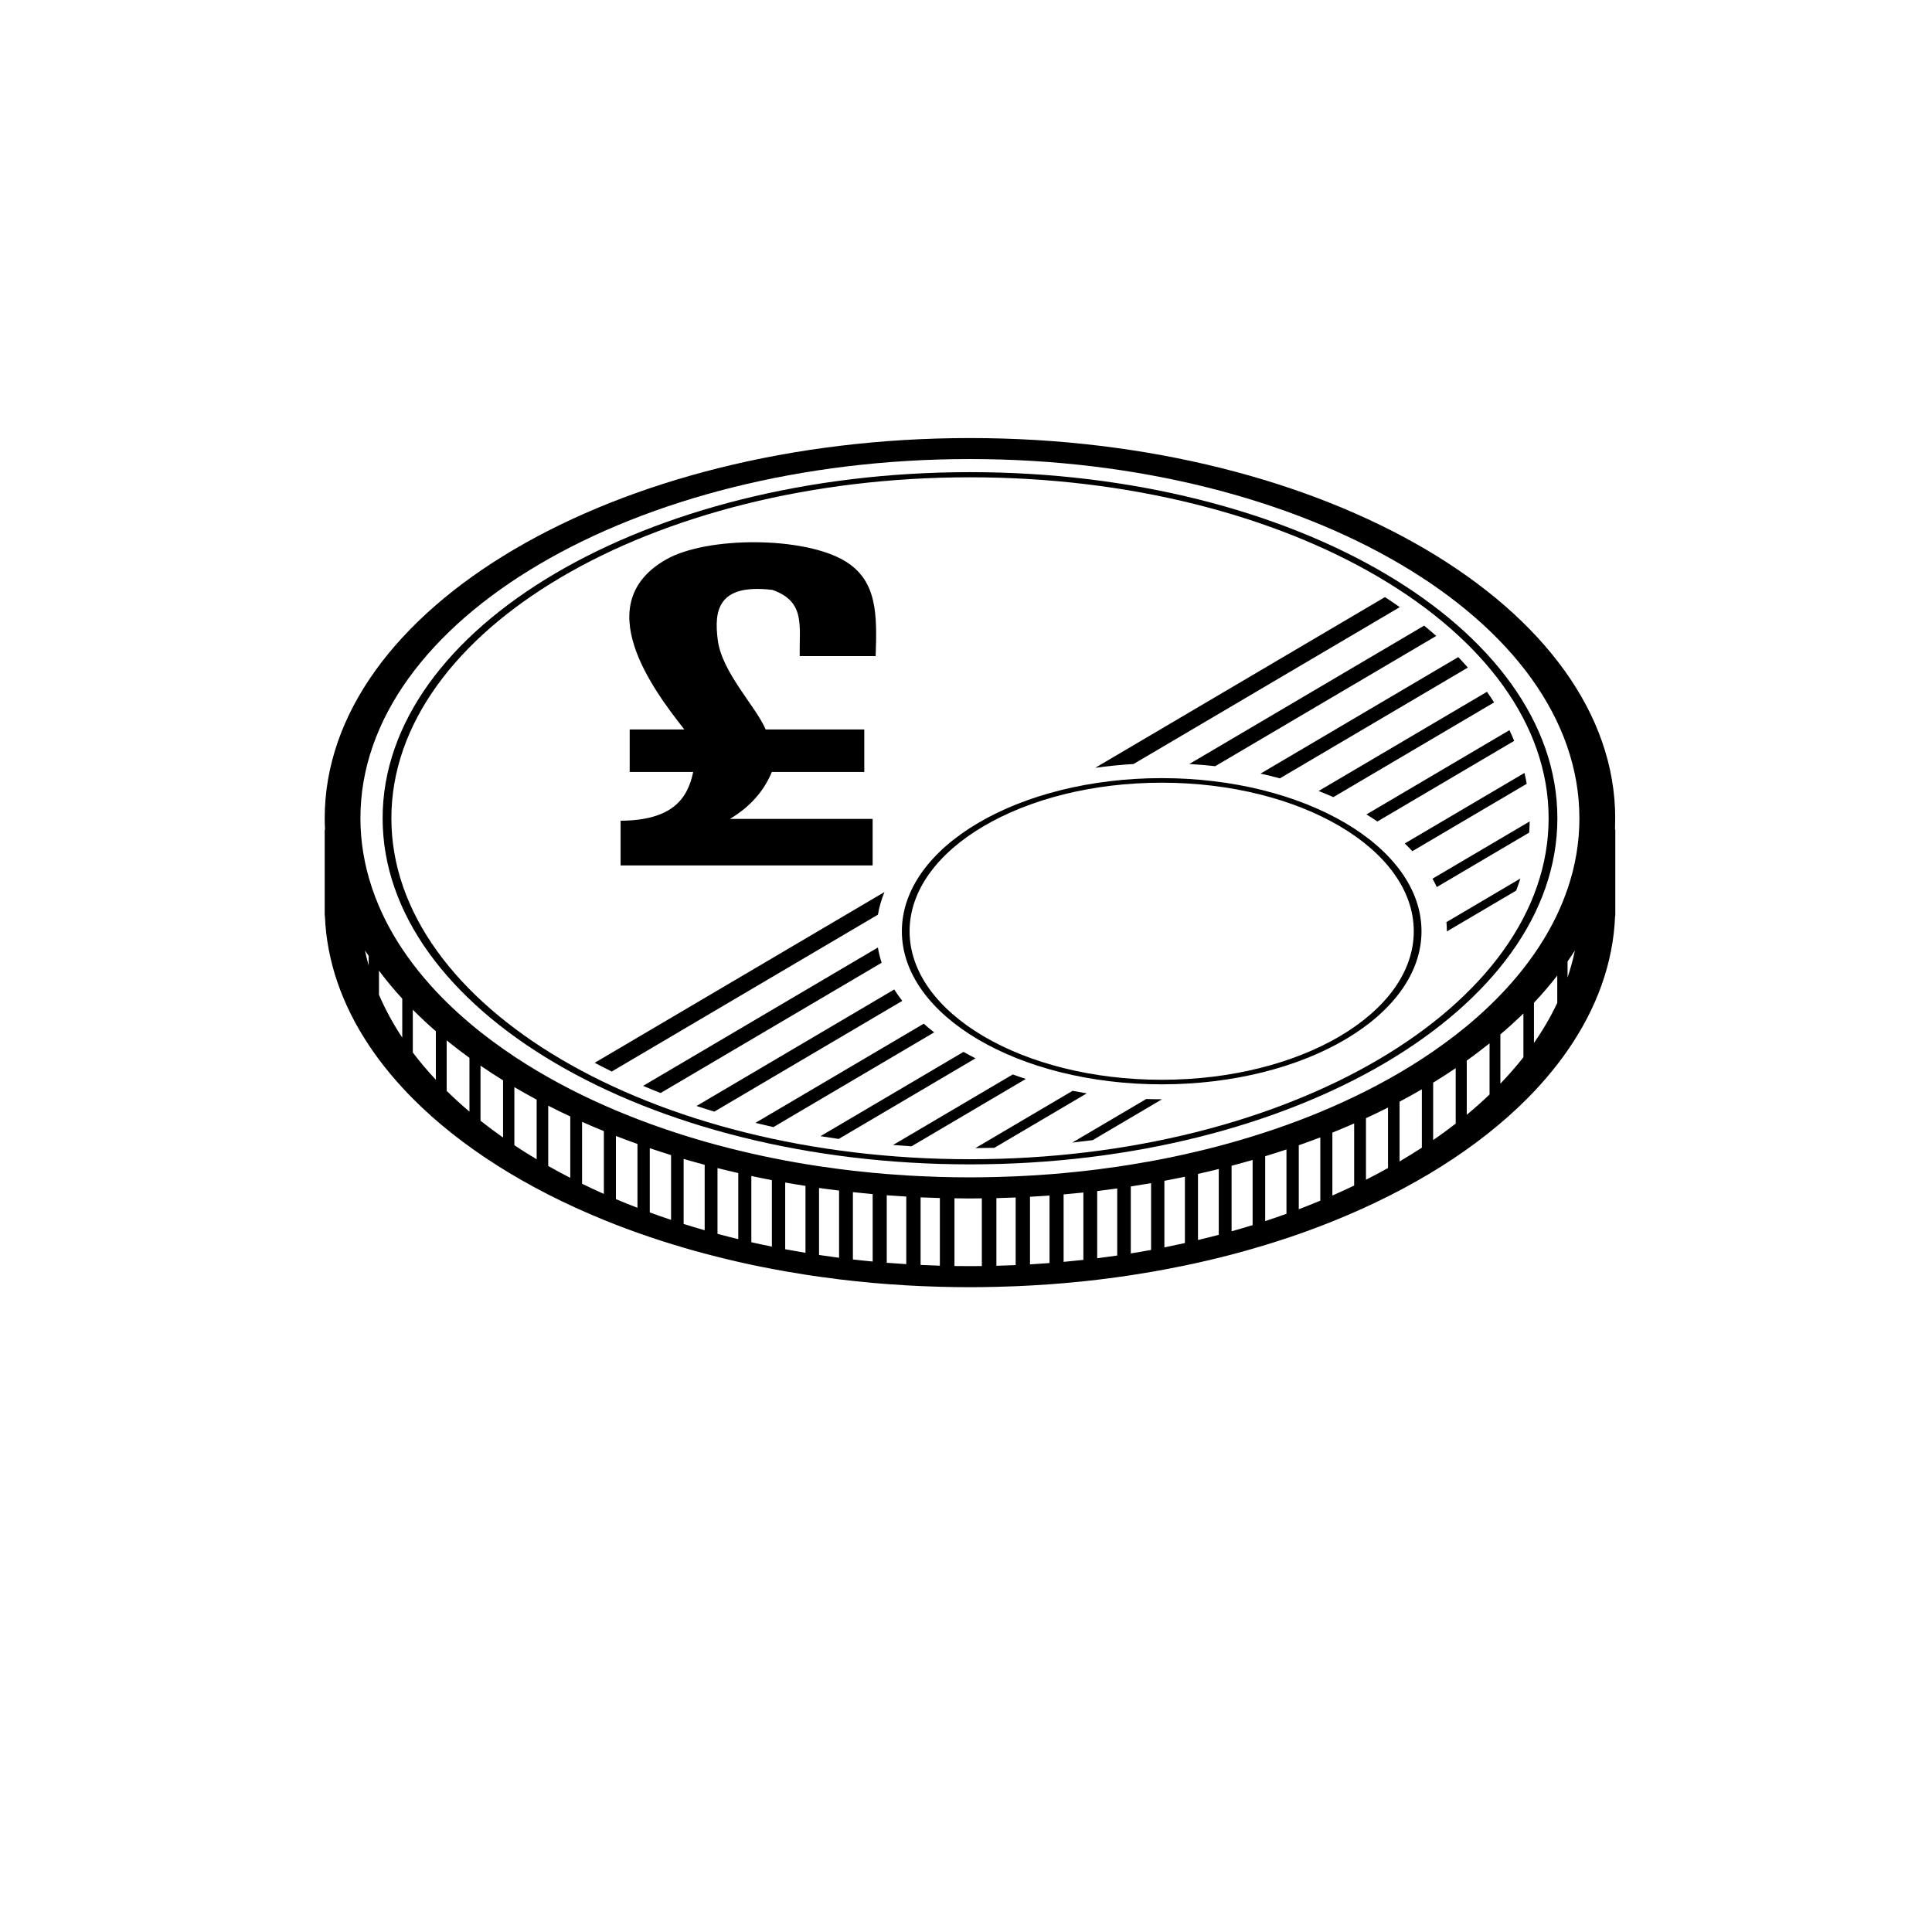 <?xml version="1.0" encoding="UTF-8"?>
<!-- Uploaded to: ICON Repo, www.svgrepo.com, Generator: ICON Repo Mixer Tools -->
<svg fill="#000000" width="800px" height="800px" version="1.1" viewBox="144 144 512 512" xmlns="http://www.w3.org/2000/svg">
 <g>
  <path d="m401.06 452.57c-85.828 0-155.66-41.148-155.66-91.723 0-50.574 69.828-91.723 155.66-91.723s155.66 41.148 155.66 91.723c0 50.574-69.828 91.723-155.66 91.723zm0-182.08c-84.555 0-153.34 40.535-153.34 90.359 0 49.824 68.789 90.359 153.34 90.359 84.555 0 153.34-40.535 153.34-90.359 0-49.828-68.789-90.359-153.34-90.359z"/>
  <path d="m451.86 431.36c-37.969 0-68.855-18.199-68.855-40.574 0-22.371 30.887-40.574 68.855-40.574 37.965 0 68.852 18.199 68.852 40.574 0 22.371-30.887 40.574-68.852 40.574zm0-79.938c-36.836 0-66.809 17.66-66.809 39.367 0 21.707 29.969 39.363 66.809 39.363 36.836 0 66.805-17.66 66.805-39.363 0-21.707-29.973-39.367-66.805-39.367z"/>
  <path d="m444.4 346.47 70.547-41.57c-1.281-0.902-2.586-1.793-3.926-2.664l-76.793 45.25c3.316-0.465 6.707-0.812 10.172-1.016z"/>
  <path d="m378.39 380.4-76.793 45.25c1.48 0.789 2.988 1.559 4.519 2.312l70.547-41.57c0.34-2.043 0.93-4.043 1.727-5.992z"/>
  <path d="m466.04 347.05 58.582-34.52c-1.043-0.922-2.113-1.832-3.215-2.731l-62.227 36.668c2.32 0.133 4.606 0.328 6.859 0.582z"/>
  <path d="m376.65 395.1-62.223 36.664c1.523 0.648 3.07 1.281 4.637 1.895l58.582-34.52c-0.434-1.324-0.773-2.672-0.996-4.039z"/>
  <path d="m483.18 350.27 49.816-29.355c-0.82-0.938-1.672-1.859-2.547-2.777l-52.395 30.875c1.742 0.383 3.449 0.809 5.125 1.258z"/>
  <path d="m380.98 406.22-52.395 30.875c1.555 0.516 3.125 1.02 4.711 1.5l49.816-29.355c-0.762-0.988-1.484-1.992-2.133-3.019z"/>
  <path d="m497.35 355.25 42.602-25.105c-0.605-0.945-1.234-1.887-1.891-2.812l-44.617 26.289c1.328 0.52 2.633 1.062 3.906 1.629z"/>
  <path d="m388.8 415.29-44.617 26.289c1.578 0.387 3.172 0.758 4.777 1.113l42.598-25.102c-0.961-0.75-1.875-1.516-2.758-2.301z"/>
  <path d="m399.34 422.76-37.902 22.336c1.598 0.262 3.207 0.508 4.824 0.738l36.25-21.359c-1.082-0.559-2.144-1.129-3.172-1.715z"/>
  <path d="m509.02 361.7 36.254-21.359c-0.391-0.953-0.809-1.902-1.254-2.844l-37.902 22.336c0.996 0.605 1.965 1.23 2.902 1.867z"/>
  <path d="m412.39 428.74-31.723 18.691c1.621 0.133 3.25 0.254 4.887 0.352l30.305-17.855c-1.18-0.371-2.336-0.773-3.469-1.188z"/>
  <path d="m518.29 369.57 30.305-17.855c-0.172-0.965-0.375-1.926-0.598-2.879l-31.723 18.691c0.699 0.668 1.375 1.348 2.016 2.043z"/>
  <path d="m524.76 379.08 24.488-14.434c0.074-0.98 0.117-1.969 0.133-2.961l-25.754 15.176c0.41 0.734 0.789 1.469 1.133 2.219z"/>
  <path d="m428.24 433.08-25.754 15.176c1.684-0.008 3.359-0.035 5.027-0.074l24.488-14.43c-1.27-0.211-2.523-0.43-3.762-0.672z"/>
  <path d="m527.32 388.37c0.074 0.801 0.117 1.605 0.117 2.418 0 0.02-0.004 0.031-0.004 0.051l18.371-10.828c0.402-1.059 0.773-2.121 1.109-3.191z"/>
  <path d="m451.86 435.32c-1.375 0-2.746-0.023-4.102-0.07l-19.598 11.547c1.816-0.199 3.621-0.418 5.414-0.652l18.371-10.828c-0.031 0.004-0.059 0.004-0.086 0.004z"/>
  <path d="m355.94 317.87h20.117c0.398-11.141 0.387-19.98-8.047-25.133-10.891-6.652-36.688-6.625-47.477-0.473-20.441 11.652-3.746 34.188 4.828 45.051h-14.484v10.434 0.828h16.828c-1.488 7.207-5.66 12.836-19.238 12.922v11.855h66.793v-12.328h-37.824c5.32-3.195 9.008-7.356 11.109-12.445h24.5v-11.262h-26.141c-2.481-5.992-11.574-15.059-12.688-23.711-1-7.758-0.039-15.012 14.484-13.277 8.816 3.094 7.078 9.484 7.238 17.539z"/>
  <path d="m572.05 360.85c0-55.562-76.707-100.76-171-100.76-94.289 0-171 45.199-171 100.76 0 1.004 0.031 2 0.082 2.996h-0.082v22.883h0.051c0.473 12.023 4.543 23.531 11.59 34.172 0.867 1.309 1.777 2.602 2.731 3.879 1.887 2.531 3.949 5.004 6.172 7.422 0.906 0.984 1.84 1.961 2.797 2.926 12.699 12.773 30.027 23.766 50.629 32.16 1.059 0.43 2.125 0.855 3.195 1.273 1.875 0.73 3.781 1.438 5.707 2.121 1.082 0.383 2.168 0.762 3.266 1.133 1.859 0.629 3.738 1.234 5.641 1.824 1.102 0.34 2.215 0.676 3.332 1.004 1.84 0.539 3.699 1.059 5.574 1.559 1.125 0.301 2.258 0.594 3.398 0.879 1.82 0.461 3.656 0.902 5.508 1.324 1.148 0.262 2.301 0.52 3.465 0.766 1.797 0.383 3.613 0.742 5.441 1.09 1.172 0.223 2.348 0.441 3.531 0.648 1.777 0.312 3.57 0.609 5.375 0.891 1.195 0.188 2.394 0.363 3.598 0.535 1.758 0.25 3.527 0.484 5.309 0.703 1.215 0.148 2.438 0.285 3.664 0.418 1.738 0.188 3.484 0.367 5.242 0.523 1.238 0.113 2.484 0.211 3.731 0.305 1.719 0.133 3.441 0.25 5.176 0.348 1.262 0.074 2.527 0.141 3.797 0.195 1.695 0.074 3.398 0.133 5.109 0.18 1.285 0.035 2.57 0.062 3.863 0.082 1.367 0.02 2.738 0.031 4.113 0.031 1.051 0 2.094-0.012 3.141-0.023 1.293-0.016 2.578-0.035 3.863-0.07 1.707-0.039 3.41-0.094 5.109-0.164 1.27-0.051 2.535-0.113 3.797-0.184 1.73-0.094 3.457-0.203 5.176-0.324 1.25-0.09 2.492-0.191 3.731-0.297 1.754-0.152 3.504-0.312 5.242-0.496 1.227-0.129 2.445-0.266 3.664-0.41 1.781-0.211 3.547-0.441 5.309-0.684 1.203-0.164 2.402-0.336 3.598-0.52 1.801-0.273 3.594-0.566 5.375-0.875 1.184-0.203 2.359-0.414 3.531-0.633 1.828-0.34 3.641-0.699 5.441-1.074 1.16-0.242 2.312-0.492 3.465-0.75 1.852-0.414 3.688-0.84 5.508-1.289 1.137-0.281 2.273-0.566 3.398-0.863 1.879-0.492 3.731-1.012 5.574-1.539 1.117-0.324 2.227-0.652 3.332-0.988 1.898-0.578 3.785-1.172 5.641-1.789 1.098-0.367 2.184-0.738 3.266-1.117 1.969-0.691 3.906-1.406 5.824-2.141 1.035-0.398 2.062-0.801 3.082-1.211 20.996-8.43 38.656-19.543 51.551-32.492 0.637-0.641 1.262-1.285 1.879-1.934 2.215-2.344 4.273-4.746 6.172-7.195 0.949-1.227 1.863-2.469 2.731-3.723 7.644-11.035 12.074-23.035 12.566-35.605h0.051v-22.887h-0.082c0.02-0.996 0.055-1.992 0.055-2.992zm-331.33 35.027c0.309 0.492 0.652 0.973 0.977 1.461v2.543c-0.367-1.324-0.699-2.656-0.977-4.004zm3.711 11.734v-6.391c1.891 2.535 3.945 5.019 6.172 7.441v10.312c-2.449-3.68-4.508-7.473-6.172-11.363zm8.969 3.977c1.93 1.945 3.965 3.848 6.106 5.703v12.863c-2.203-2.352-4.242-4.766-6.106-7.234zm8.973 8.125c1.938 1.578 3.957 3.121 6.039 4.629v14.254c-2.117-1.793-4.133-3.629-6.039-5.508zm8.969 6.695c1.938 1.328 3.926 2.633 5.973 3.898v15.152c-2.062-1.449-4.059-2.934-5.973-4.453zm8.973 5.695c1.926 1.133 3.891 2.242 5.906 3.32v15.797c-2.023-1.207-3.992-2.445-5.906-3.719zm8.973 4.918c1.91 0.977 3.856 1.926 5.84 2.848v16.273c-1.992-1.02-3.938-2.07-5.84-3.144zm8.969 20.688v-16.406c1.895 0.844 3.82 1.656 5.773 2.453v16.641c-1.957-0.867-3.883-1.766-5.773-2.688zm8.973 4.074v-16.742c1.875 0.73 3.777 1.441 5.707 2.125v16.918c-1.934-0.742-3.836-1.508-5.707-2.301zm8.969 3.527v-17.027c1.859 0.629 3.738 1.238 5.641 1.824v17.168c-1.902-0.633-3.785-1.285-5.641-1.965zm8.973 3.047v-17.234c1.84 0.539 3.695 1.062 5.574 1.562v17.344c-1.879-0.539-3.738-1.094-5.574-1.672zm8.973 2.617v-17.418c1.82 0.457 3.656 0.895 5.508 1.316v17.516c-1.855-0.453-3.691-0.926-5.508-1.414zm8.969 2.227v-17.555c1.801 0.383 3.613 0.758 5.441 1.105v17.617c-1.828-0.371-3.644-0.758-5.441-1.168zm8.973 1.859v-17.68c1.781 0.312 3.57 0.613 5.375 0.891v17.738c-1.809-0.301-3.598-0.617-5.375-0.949zm8.969 1.516v-17.75c1.758 0.25 3.531 0.473 5.309 0.688v17.809c-1.781-0.23-3.551-0.48-5.309-0.746zm8.973 1.191v-17.84c1.738 0.188 3.484 0.367 5.242 0.523v17.867c-1.758-0.164-3.504-0.352-5.242-0.551zm8.969 0.879v-17.891c1.719 0.129 3.441 0.242 5.176 0.344v17.91c-1.73-0.105-3.457-0.223-5.176-0.363zm8.973 0.574v-17.91c1.695 0.074 3.398 0.133 5.109 0.18v17.93c-1.711-0.051-3.414-0.121-5.109-0.199zm13.086 0.316c-1.375 0-2.746-0.012-4.113-0.031v-17.945c1.371 0.02 2.738 0.047 4.113 0.047 1.051 0 2.094-0.023 3.141-0.035v17.941c-1.047 0.012-2.094 0.023-3.141 0.023zm7-0.094v-17.922c1.711-0.039 3.41-0.109 5.109-0.176v17.922c-1.695 0.074-3.398 0.133-5.109 0.176zm8.906-0.371v-17.914c1.73-0.094 3.457-0.195 5.176-0.32v17.883c-1.719 0.133-3.441 0.254-5.176 0.352zm8.906-0.664v-17.875c1.754-0.152 3.504-0.32 5.242-0.504v17.852c-1.738 0.195-3.488 0.367-5.242 0.527zm8.902-0.957v-17.809c1.781-0.211 3.547-0.445 5.309-0.688v17.77c-1.762 0.254-3.527 0.5-5.309 0.727zm8.906-1.285v-17.746c1.801-0.273 3.594-0.562 5.375-0.867v17.691c-1.781 0.328-3.574 0.633-5.375 0.922zm8.902-1.594v-17.648c1.828-0.34 3.641-0.703 5.441-1.078v17.574c-1.801 0.398-3.613 0.785-5.441 1.152zm8.906-1.953v-17.523c1.852-0.414 3.688-0.844 5.508-1.293v17.434c-1.82 0.48-3.656 0.941-5.508 1.383zm8.902-2.312v-17.371c1.875-0.492 3.731-1.008 5.574-1.535v17.266c-1.836 0.566-3.695 1.113-5.574 1.641zm8.906-2.703v-17.191c1.902-0.578 3.781-1.18 5.641-1.797v17.051c-1.859 0.668-3.734 1.312-5.641 1.938zm8.902-20.098c1.926-0.676 3.832-1.371 5.707-2.086v16.773c-1.875 0.777-3.777 1.535-5.707 2.269zm8.906-3.356c1.953-0.785 3.879-1.594 5.773-2.422v16.457c-1.891 0.906-3.816 1.789-5.773 2.644zm8.902-3.824c1.984-0.914 3.926-1.852 5.84-2.812v16.027c-1.902 1.059-3.852 2.094-5.84 3.102zm8.906-4.371c2.016-1.062 3.977-2.16 5.906-3.281v15.473c-1.914 1.246-3.887 2.461-5.906 3.644zm8.902-5.039c2.051-1.25 4.031-2.539 5.973-3.848v14.695c-1.918 1.492-3.91 2.949-5.973 4.371zm8.906-5.856c2.09-1.484 4.094-3.016 6.039-4.57v13.555c-1.914 1.836-3.926 3.629-6.039 5.379zm8.906-6.934c2.133-1.809 4.176-3.66 6.106-5.551v11.602c-1.875 2.391-3.914 4.727-6.106 7.004zm8.902 2.269v-10.656c2.219-2.344 4.269-4.75 6.172-7.207v7.246c-1.707 3.633-3.773 7.176-6.172 10.617zm8.902-17.367v-4.231c0.672-0.969 1.332-1.938 1.953-2.922-0.492 2.414-1.152 4.797-1.953 7.152zm0-23.484c-0.773 2.281-1.688 4.527-2.731 6.746-1.711 3.625-3.777 7.164-6.172 10.602-0.887 1.273-1.82 2.535-2.797 3.777-1.875 2.391-3.914 4.727-6.106 7.004-0.93 0.965-1.883 1.914-2.863 2.859-1.914 1.836-3.926 3.633-6.039 5.383-0.957 0.789-1.938 1.57-2.93 2.34-1.918 1.492-3.914 2.945-5.973 4.367-0.984 0.68-1.98 1.352-2.996 2.012-1.914 1.246-3.887 2.461-5.906 3.648-1.008 0.59-2.031 1.172-3.062 1.746-1.902 1.059-3.852 2.09-5.84 3.094-1.031 0.52-2.074 1.035-3.133 1.539-1.891 0.906-3.812 1.789-5.773 2.648-1.055 0.461-2.121 0.914-3.195 1.363-1.875 0.781-3.777 1.539-5.707 2.269-1.078 0.41-2.168 0.809-3.266 1.203-1.852 0.668-3.738 1.309-5.641 1.93-1.102 0.363-2.211 0.715-3.332 1.062-1.84 0.57-3.695 1.121-5.574 1.648-1.125 0.316-2.258 0.629-3.398 0.93-1.816 0.48-3.656 0.941-5.508 1.383-1.148 0.273-2.301 0.539-3.465 0.797-1.801 0.402-3.613 0.789-5.441 1.152-1.172 0.234-2.348 0.461-3.531 0.676-1.777 0.324-3.57 0.629-5.375 0.918-1.195 0.191-2.394 0.375-3.598 0.555-1.758 0.258-3.527 0.5-5.309 0.723-1.215 0.152-2.438 0.297-3.664 0.434-1.738 0.195-3.481 0.375-5.242 0.535-1.238 0.113-2.481 0.215-3.731 0.312-1.715 0.133-3.441 0.246-5.176 0.348-1.262 0.074-2.527 0.137-3.797 0.195-1.695 0.074-3.398 0.125-5.109 0.172-1.285 0.031-2.57 0.059-3.863 0.074-1.047 0.012-2.09 0.023-3.141 0.023-1.375 0-2.746-0.012-4.113-0.031-1.293-0.02-2.578-0.051-3.863-0.086-1.711-0.051-3.41-0.117-5.109-0.195-1.27-0.059-2.535-0.125-3.797-0.203-1.734-0.105-3.457-0.234-5.176-0.371-1.246-0.102-2.492-0.211-3.731-0.328-1.758-0.168-3.504-0.352-5.242-0.551-1.227-0.141-2.445-0.289-3.664-0.449-1.781-0.23-3.551-0.473-5.309-0.738-1.203-0.18-2.402-0.371-3.598-0.57-1.805-0.297-3.594-0.617-5.375-0.949-1.184-0.223-2.359-0.453-3.531-0.691-1.828-0.371-3.641-0.766-5.441-1.172-1.16-0.266-2.316-0.535-3.465-0.816-1.852-0.449-3.691-0.918-5.508-1.406-1.137-0.309-2.273-0.621-3.398-0.941-1.879-0.539-3.734-1.098-5.574-1.68-1.117-0.352-2.227-0.711-3.332-1.078-1.902-0.633-3.785-1.293-5.641-1.969-1.098-0.402-2.184-0.809-3.266-1.227-1.93-0.742-3.836-1.508-5.707-2.297-1.074-0.453-2.141-0.914-3.195-1.387-1.957-0.867-3.887-1.762-5.773-2.684-1.055-0.516-2.098-1.035-3.133-1.566-1.992-1.02-3.938-2.07-5.84-3.148-1.035-0.586-2.055-1.18-3.062-1.781-2.023-1.207-3.992-2.445-5.906-3.719-1.016-0.672-2.016-1.355-2.996-2.047-2.062-1.449-4.059-2.93-5.973-4.449-1-0.793-1.973-1.598-2.93-2.406-2.117-1.793-4.133-3.625-6.039-5.504-0.984-0.965-1.938-1.945-2.863-2.938-2.203-2.356-4.242-4.769-6.106-7.238-0.98-1.297-1.914-2.609-2.797-3.938-2.445-3.676-4.512-7.465-6.172-11.348-0.699-1.629-1.324-3.277-1.875-4.941-1.973-5.938-3.019-12.066-3.019-18.34 0-52.48 72.457-95.176 161.52-95.176s161.52 42.695 161.52 95.176c0.012 6.418-1.074 12.668-3.129 18.715z"/>
 </g>
</svg>